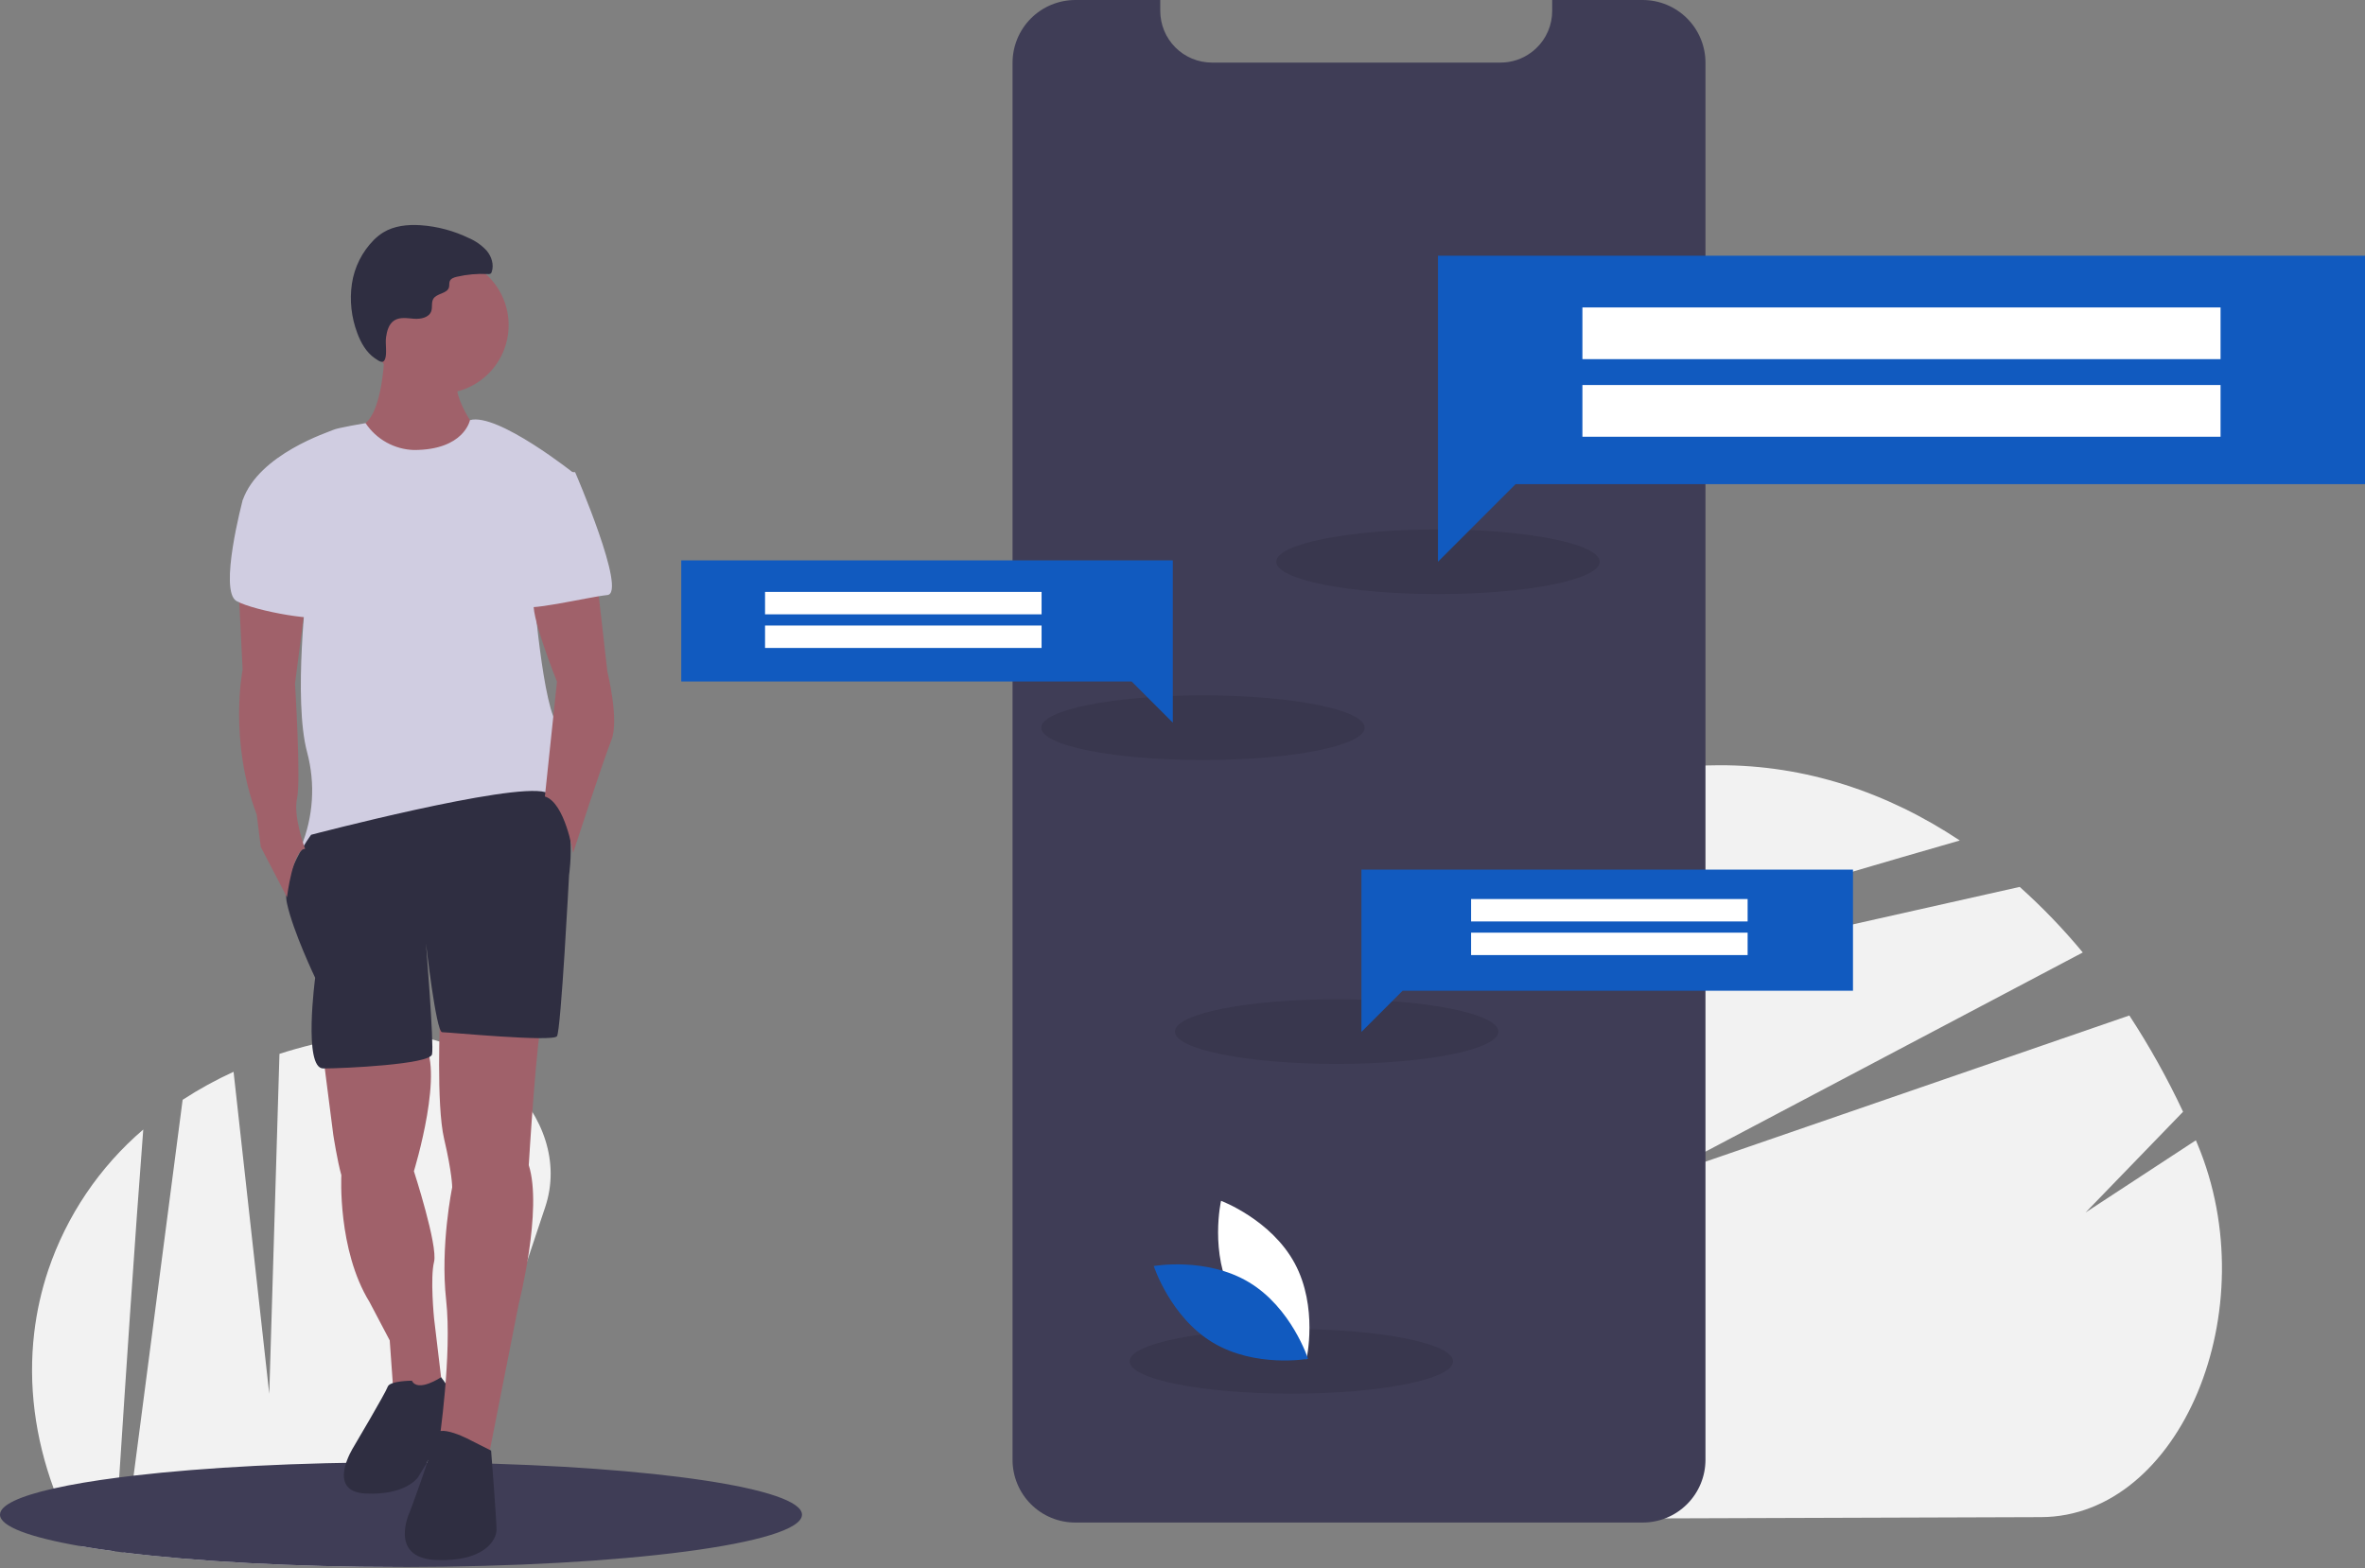<svg width="300" height="199" viewBox="0 0 300 199" fill="none" xmlns="http://www.w3.org/2000/svg">
<rect x="0" y="0" width="300" height="199" fill="#808080" stroke="none"/>
<g clip-path="url(#clip0_299_98)">
<path d="M258.901 192.505L196.217 192.712C179.587 187.715 165.962 170.36 165.876 144.338C165.859 140.418 166.155 136.503 166.761 132.63L217.251 121.287L256.2 112.537C259.07 115.108 261.744 117.888 264.201 120.856L226.956 140.522L209.386 149.8L229.129 142.989L270.108 128.852C272.663 132.759 274.94 136.841 276.922 141.069L264.558 153.847L278.544 144.69C278.604 144.83 278.663 144.971 278.723 145.112C287.587 166.155 276.589 192.446 258.901 192.505Z" fill="#F2F2F2"/>
<path d="M248.6 106.648C239.12 109.37 227.466 112.81 215.484 116.385C198.159 121.556 180.148 127.013 167.036 131.002L167.045 130.955C167.53 128.156 168.669 125.511 170.37 123.236C180.083 110.608 192.451 101.786 206.216 98.509H206.217C210.088 97.586 214.053 97.113 218.032 97.1C228.983 97.064 239.357 100.498 248.6 106.648Z" fill="#F2F2F2"/>
<path d="M69.161 153.162L58.324 185.62L55.663 193.595C54.382 195.531 52.855 197.292 51.12 198.835H50.866C37.212 198.835 24.812 198.132 15.675 196.991L16.947 187.242L19.676 166.332L23.166 139.554C25.229 138.209 27.389 137.02 29.628 135.996L32.705 163.77L34.157 176.872L34.578 162.843L35.45 133.723C38.202 132.834 41.015 132.15 43.868 131.678L48.438 142.097L46.277 131.328C46.37 131.317 46.463 131.303 46.556 131.292C60.429 129.621 72.968 141.753 69.161 153.162Z" fill="#F2F2F2"/>
<path d="M18.172 143.322C17.658 149.954 17.081 158.123 16.507 166.532C16.026 173.601 15.55 180.837 15.12 187.466C14.907 190.773 14.705 193.929 14.521 196.838C12.968 196.633 11.516 196.412 10.179 196.182C8.859 193.839 7.732 191.394 6.807 188.869C4.455 182.451 3.555 175.721 4.346 169.073V169.07C4.663 166.389 5.255 163.748 6.112 161.188C8.449 154.255 12.616 148.082 18.172 143.322Z" fill="#F2F2F2"/>
<path d="M101.732 192.192C101.732 195.851 79.094 198.816 51.12 198.835H50.866C37.212 198.835 24.812 198.132 15.675 196.991C15.284 196.939 14.899 196.89 14.521 196.838C12.968 196.633 11.516 196.412 10.179 196.182C3.788 195.069 0 193.688 0 192.192C0 190.98 2.478 189.848 6.807 188.869C9.093 188.352 11.893 187.882 15.12 187.466C15.714 187.387 16.323 187.312 16.947 187.242C25.947 186.189 37.835 185.549 50.866 185.549C53.398 185.549 55.89 185.574 58.324 185.62C82.879 186.091 101.732 188.853 101.732 192.192Z" fill="#3F3D56"/>
<path d="M41.002 134.04L42.279 144.009C42.279 144.009 42.791 147.332 43.302 149.121C43.302 149.121 42.791 158.579 46.881 165.225L49.437 170.082L49.948 177.239L56.338 178.006L55.06 167.27C55.06 167.27 54.549 162.158 55.06 160.113C55.571 158.068 52.504 148.61 52.504 148.61C52.504 148.61 56.594 135.318 53.526 131.995C50.459 128.672 41.002 134.04 41.002 134.04Z" fill="#A0616A"/>
<path d="M52.248 175.194C52.248 175.194 49.437 175.194 49.181 175.961C48.925 176.728 44.836 183.629 44.836 183.629C44.836 183.629 41.257 189.253 46.369 189.508C51.482 189.764 53.015 187.463 53.015 187.463C53.015 187.463 57.616 180.05 57.872 178.772C58.127 177.494 55.951 174.755 55.951 174.755C55.951 174.755 53.015 176.728 52.248 175.194Z" fill="#2F2E41"/>
<path d="M55.827 49.943C60.627 49.943 64.518 46.052 64.518 41.252C64.518 36.452 60.627 32.561 55.827 32.561C51.027 32.561 47.136 36.452 47.136 41.252C47.136 46.052 51.027 49.943 55.827 49.943Z" fill="#A0616A"/>
<path d="M48.798 43.936C48.798 43.936 48.798 53.394 45.475 54.161C42.152 54.928 50.076 63.618 54.421 62.596C58.767 61.574 60.556 54.672 60.556 54.672C60.556 54.672 56.722 49.815 58.255 47.259C59.789 44.703 48.798 43.936 48.798 43.936Z" fill="#A0616A"/>
<path d="M52.504 57.1C51.284 57.062 50.091 56.733 49.024 56.139C47.957 55.546 47.048 54.706 46.372 53.69C46.372 53.69 42.791 54.289 42.279 54.544C41.768 54.8 32.822 57.611 30.777 63.491L38.956 73.971C38.956 73.971 37.167 88.796 38.956 95.442C40.022 99.423 39.753 103.643 38.19 107.456C38.19 107.456 37.423 107.712 38.701 108.223C39.979 108.734 69.374 102.855 69.886 101.321C70.397 99.788 69.374 99.788 70.141 99.021C70.908 98.254 72.953 93.653 70.908 92.119C68.863 90.586 67.585 73.715 67.585 73.715L72.953 60.168C72.953 60.168 63.143 52.327 59.613 53.308C59.613 53.308 58.894 57.1 52.504 57.1Z" fill="#D0CDE1"/>
<path d="M55.827 128.928C55.827 128.928 55.316 140.175 56.338 144.52C57.361 148.866 57.361 150.655 57.361 150.655C57.361 150.655 55.827 158.068 56.594 164.969C57.361 171.871 55.699 182.995 55.699 182.995L61.962 184.907L65.796 165.481C65.796 165.481 68.863 153.467 67.074 147.843C67.074 147.843 68.097 130.717 68.863 128.928C69.63 127.139 55.827 128.928 55.827 128.928Z" fill="#A0616A"/>
<path d="M48.968 42.8C49.083 41.985 49.327 41.096 50.022 40.654C50.744 40.197 51.675 40.384 52.528 40.447C53.38 40.509 54.425 40.296 54.705 39.488C54.88 38.985 54.691 38.383 54.963 37.925C55.397 37.197 56.721 37.28 56.95 36.463C57.022 36.204 56.952 35.915 57.056 35.668C57.197 35.334 57.593 35.201 57.946 35.119C59.236 34.821 60.562 34.704 61.886 34.772C62.015 34.795 62.149 34.769 62.26 34.698C62.318 34.64 62.359 34.568 62.38 34.488C62.679 33.593 62.362 32.577 61.767 31.845C61.134 31.14 60.354 30.583 59.482 30.213C57.552 29.277 55.459 28.721 53.318 28.575C51.687 28.472 49.976 28.65 48.587 29.51C48.175 29.771 47.794 30.075 47.448 30.418C45.937 31.933 44.952 33.893 44.638 36.009C44.333 38.12 44.569 40.275 45.324 42.27C45.766 43.471 46.462 44.711 47.538 45.451C48.115 45.848 48.613 46.214 48.853 45.54C49.107 44.826 48.856 43.592 48.968 42.8Z" fill="#2F2E41"/>
<path d="M39.468 105.923C39.468 105.923 35.634 111.035 36.401 114.613C37.167 118.192 39.979 124.071 39.979 124.071C39.979 124.071 38.445 135.574 41.002 135.574C43.558 135.574 54.549 135.062 54.805 133.784C55.06 132.506 54.038 119.726 54.038 119.726C54.038 119.726 55.316 130.973 56.083 130.973C56.85 130.973 70.141 132.251 70.653 131.484C71.164 130.717 72.186 111.035 72.186 111.035C72.186 111.035 73.581 101.752 69.177 100.514C64.774 99.277 39.468 105.923 39.468 105.923Z" fill="#2F2E41"/>
<path d="M59.917 182.862C59.917 182.862 55.316 180.306 55.06 182.351C54.804 184.396 51.993 191.809 51.993 191.809C51.993 191.809 49.181 197.688 55.316 197.943C61.45 198.199 62.984 195.387 62.984 194.109C62.984 192.831 62.297 184.063 62.297 184.063L59.917 182.862Z" fill="#2F2E41"/>
<path d="M75.765 73.971L77.043 85.218C77.043 85.218 78.577 91.353 77.554 93.909C76.532 96.465 72.698 108.223 72.698 108.223C72.698 108.223 71.675 101.833 69.119 101.066L70.653 86.496C70.653 86.496 66.993 77.404 67.8 76.199C68.608 74.993 75.765 73.971 75.765 73.971Z" fill="#A0616A"/>
<path d="M30.266 74.738L30.777 84.962C30.777 84.962 28.988 93.909 32.566 103.366L33.077 107.456L36.4 113.847C36.4 113.847 37.167 107.712 38.701 107.712C38.701 107.712 37.167 103.622 37.678 101.321C38.19 99.021 37.423 86.751 37.423 86.751L38.701 76.826L30.266 74.738Z" fill="#A0616A"/>
<path d="M70.141 59.912H72.953C72.953 59.912 79.599 75.249 77.043 75.504C74.487 75.76 66.307 77.805 66.052 76.782C65.796 75.76 70.141 59.912 70.141 59.912Z" fill="#D0CDE1"/>
<path d="M33.078 61.19L30.777 63.491C30.777 63.491 27.71 74.993 30.01 76.271C32.311 77.549 41.002 79.083 41.513 78.061C42.024 77.038 33.078 61.19 33.078 61.19Z" fill="#D0CDE1"/>
<path d="M216.339 7.966V185.232C216.337 187.343 215.497 189.368 214.003 190.86C212.51 192.353 210.485 193.192 208.373 193.192H136.409C135.362 193.194 134.326 192.99 133.359 192.59C132.392 192.191 131.514 191.605 130.774 190.865C130.033 190.126 129.447 189.247 129.047 188.281C128.647 187.314 128.441 186.278 128.442 185.232V7.966C128.442 6.92 128.648 5.884 129.049 4.918C129.449 3.951 130.036 3.073 130.775 2.333C131.515 1.593 132.393 1.007 133.36 0.606C134.327 0.206 135.362 -9.0141e-05 136.409 3.73748e-07H147.178V1.381C147.178 3.121 147.869 4.789 149.098 6.019C150.328 7.25 151.996 7.941 153.736 7.942H190.338C191.738 7.945 193.102 7.496 194.226 6.662C194.454 6.496 194.669 6.315 194.872 6.12C195.512 5.509 196.022 4.773 196.37 3.958C196.718 3.144 196.897 2.267 196.895 1.381V3.73748e-07H208.373C209.419 -0 210.455 0.206 211.422 0.606C212.389 1.006 213.267 1.593 214.007 2.333C214.747 3.072 215.333 3.951 215.734 4.917C216.134 5.884 216.34 6.92 216.339 7.966Z" fill="#3F3D56"/>
<path opacity="0.1" d="M182.406 75.381C193.734 75.381 202.917 73.544 202.917 71.279C202.917 69.013 193.734 67.177 182.406 67.177C171.079 67.177 161.896 69.013 161.896 71.279C161.896 73.544 171.079 75.381 182.406 75.381Z" fill="black"/>
<path opacity="0.1" d="M152.598 96.438C163.926 96.438 173.108 94.602 173.108 92.336C173.108 90.07 163.926 88.234 152.598 88.234C141.27 88.234 132.087 90.07 132.087 92.336C132.087 94.602 141.27 96.438 152.598 96.438Z" fill="black"/>
<path opacity="0.1" d="M169.553 134.998C180.881 134.998 190.064 133.161 190.064 130.896C190.064 128.63 180.881 126.794 169.553 126.794C158.226 126.794 149.043 128.63 149.043 130.896C149.043 133.161 158.226 134.998 169.553 134.998Z" fill="black"/>
<path opacity="0.1" d="M163.81 176.839C175.138 176.839 184.321 175.003 184.321 172.737C184.321 170.472 175.138 168.635 163.81 168.635C152.483 168.635 143.3 170.472 143.3 172.737C143.3 175.003 152.483 176.839 163.81 176.839Z" fill="black"/>
<path d="M235.05 110.345H172.698V116.438V125.716V130.936L177.918 125.716H235.05V110.345Z" fill="#115ABF"/>
<path d="M86.418 71.102H148.769V77.194V86.472V91.692L143.549 86.472H86.418V71.102Z" fill="#115ABF"/>
<path d="M221.686 114.077H186.609V116.921H221.686V114.077Z" fill="white"/>
<path d="M221.686 118.343H186.609V121.187H221.686V118.343Z" fill="white"/>
<path d="M132.124 75.107H97.046V77.951H132.124V75.107Z" fill="white"/>
<path d="M132.124 79.373H97.046V82.218H132.124V79.373Z" fill="white"/>
<path d="M300 32.445H182.406V43.936V61.434V71.279L192.252 61.434H300V32.445Z" fill="#115ABF"/>
<path d="M281.677 39.009H200.729V45.572H281.677V39.009Z" fill="white"/>
<path d="M281.677 48.854H200.729V55.417H281.677V48.854Z" fill="white"/>
<path d="M156.383 164.535C159.376 170.086 165.729 172.469 165.729 172.469C165.729 172.469 167.228 165.852 164.235 160.301C161.242 154.75 154.889 152.367 154.889 152.367C154.889 152.367 153.39 158.984 156.383 164.535Z" fill="white"/>
<path d="M158.44 162.709C163.844 165.96 165.926 172.418 165.926 172.418C165.926 172.418 159.245 173.605 153.841 170.353C148.437 167.102 146.356 160.644 146.356 160.644C146.356 160.644 153.036 159.458 158.44 162.709Z" fill="#115ABF"/>
</g>
<defs>
<clipPath id="clip0_299_98">
<rect width="300" height="198.835" fill="white"/>
</clipPath>
</defs>
</svg>
